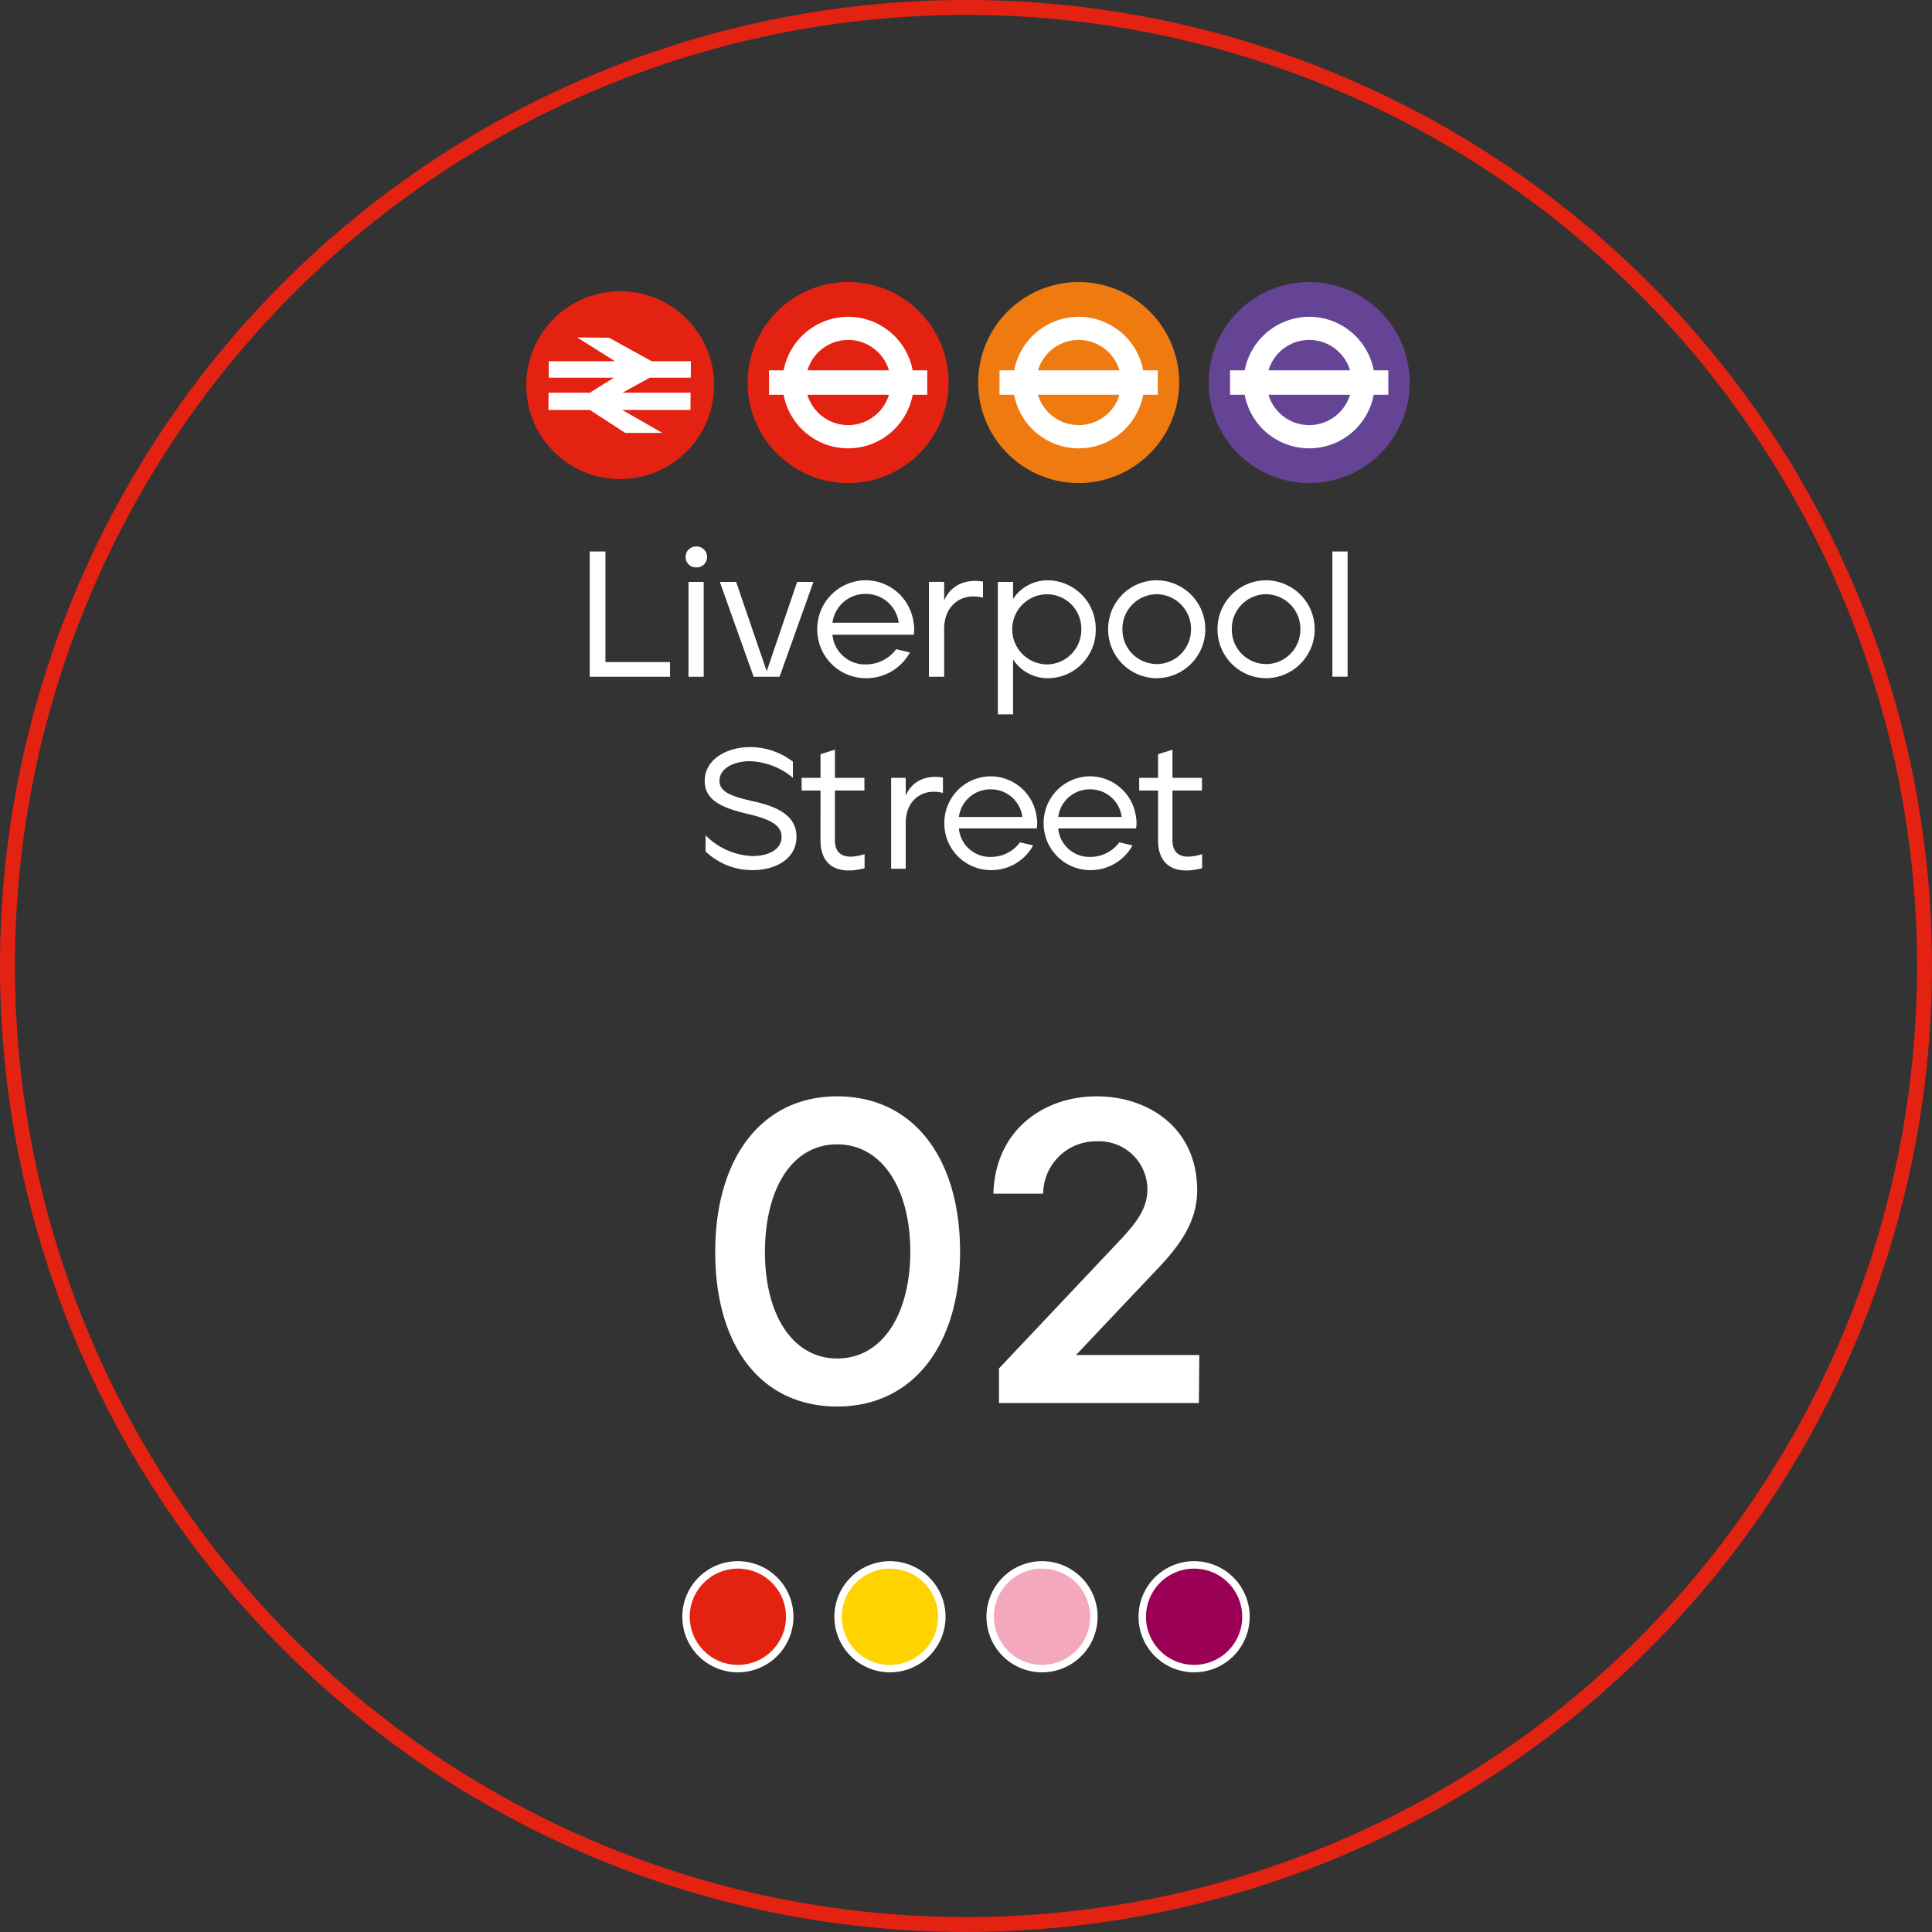 <svg xmlns="http://www.w3.org/2000/svg" viewBox="0 0 259.041 259.038">
  <rect x="0" y="0" width="259.041" height="259.038" fill="#333333" stroke="none"/>
  <g id="Component_35_1" data-name="Component 35 – 1" transform="translate(1 1)">
    <path id="Path_51581" data-name="Path 51581" d="M85.76,171.519A128.519,128.519,0,1,0-42.76,43,128.521,128.521,0,0,0,85.76,171.519Z" transform="translate(42.76 85.519)" fill="none" stroke="#e42212" stroke-width="2"/>
    <g id="Group_51722" data-name="Group 51722" transform="translate(69.833 38.324)">
      <path id="Path_51635" data-name="Path 51635" d="M0,8.173a12.322,12.322,0,1,1,12.323,12.32A12.318,12.318,0,0,1,0,8.173" transform="translate(0 4.147)" fill="#e42212"/>
    </g>
    <g id="Group_51723" data-name="Group 51723" transform="translate(69.833 38.324)">
      <path id="Path_51636" data-name="Path 51636" d="M0,8.173a12.322,12.322,0,1,1,12.323,12.32A12.318,12.318,0,0,1,0,8.173Z" transform="translate(0 4.147)" fill="none" stroke="#e42212" stroke-miterlimit="10" stroke-width="0.542"/>
    </g>
    <g id="Group_51724" data-name="Group 51724" transform="translate(72.532 44.241)">
      <path id="Path_51638" data-name="Path 51638" d="M6.569,6.453l5.377,3.081H6.973L2.226,6.453H-3.333l.024-2.314H2.217L5.458,2.124H-3.291l.015-2.21H5.583L.52-3.274,4.8-3.229l5.7,3.143H15.77l-.015,2.21H10.268L6.6,4.138h9.13l-.018,2.314Z" transform="translate(3.333 3.274)" fill="#fff"/>
    </g>
    <g id="Group_51725" data-name="Group 51725" transform="translate(99.241 36.819)">
      <path id="Path_51639" data-name="Path 51639" d="M17.878,8.94A13.474,13.474,0,1,1,4.4-4.536,13.471,13.471,0,0,1,17.878,8.94" transform="translate(9.071 4.536)" fill="#e42212"/>
    </g>
    <g id="Group_51726" data-name="Group 51726" transform="translate(102.107 41.474)">
      <path id="Path_51640" data-name="Path 51640" d="M14.076,4.764H12.124A8.82,8.82,0,0,0,3.55-2.417,8.843,8.843,0,0,0-5.178,4.764H-7.142V8.038h1.961a8.8,8.8,0,0,0,17.3,0h1.958ZM-1.993,8.038H8.939a5.707,5.707,0,0,1-10.933,0M8.942,4.764H-1.985a5.7,5.7,0,0,1,10.927,0" transform="translate(7.142 2.417)" fill="#fff"/>
    </g>
    <g id="Group_51727" data-name="Group 51727" transform="translate(130.152 36.819)">
      <path id="Path_51642" data-name="Path 51642" d="M17.878,8.94A13.474,13.474,0,1,1,4.4-4.536,13.471,13.471,0,0,1,17.878,8.94" transform="translate(9.071 4.536)" fill="#ef7b10"/>
    </g>
    <g id="Group_51728" data-name="Group 51728" transform="translate(133.017 41.474)">
      <path id="Path_51643" data-name="Path 51643" d="M14.076,4.764H12.124A8.82,8.82,0,0,0,3.55-2.417,8.843,8.843,0,0,0-5.178,4.764H-7.142V8.038h1.961a8.8,8.8,0,0,0,17.3,0h1.958ZM-1.993,8.038H8.939a5.707,5.707,0,0,1-10.933,0M8.942,4.764H-1.985a5.7,5.7,0,0,1,10.927,0" transform="translate(7.142 2.417)" fill="#fff"/>
    </g>
    <g id="Group_51729" data-name="Group 51729" transform="translate(161.062 36.819)">
      <path id="Path_51645" data-name="Path 51645" d="M17.878,8.94A13.474,13.474,0,1,1,4.4-4.536,13.471,13.471,0,0,1,17.878,8.94" transform="translate(9.071 4.536)" fill="#654495"/>
    </g>
    <g id="Group_51730" data-name="Group 51730" transform="translate(163.925 41.474)">
      <path id="Path_51646" data-name="Path 51646" d="M14.076,4.764H12.124A8.82,8.82,0,0,0,3.55-2.417,8.843,8.843,0,0,0-5.178,4.764H-7.142V8.038h1.961a8.8,8.8,0,0,0,17.3,0h1.958ZM-1.993,8.038H8.939a5.707,5.707,0,0,1-10.933,0M8.942,4.764H-1.985a5.7,5.7,0,0,1,10.927,0" transform="translate(7.142 2.417)" fill="#fff"/>
    </g>
    <g id="Group_51731" data-name="Group 51731" transform="translate(76.624 66.742)">
      <path id="Path_79434" data-name="Path 79434" d="M1.44,0H12.216V-1.968H3.552V-16.8H1.44Zm14.3-14.664a1.4,1.4,0,0,0,1.44-1.392,1.409,1.409,0,0,0-1.44-1.416,1.4,1.4,0,0,0-1.44,1.416A1.389,1.389,0,0,0,15.744-14.664ZM14.688,0h2.04V-12.72h-2.04Zm8.736,0H26.9L31.44-12.72H29.256L25.176-.744l-4.1-11.976H18.888Z" transform="translate(0 23)" fill="#fff"/>
      <path id="Path_79433" data-name="Path 79433" d="M7.488.192a6.667,6.667,0,0,0,5.9-3.456L11.544-3.7a5.012,5.012,0,0,1-4.056,2.04A4.37,4.37,0,0,1,3-5.64H13.9A4.813,4.813,0,0,0,13.872-7.3a6.51,6.51,0,0,0-6.384-5.64A6.525,6.525,0,0,0,.96-6.384,6.53,6.53,0,0,0,7.488.192Zm4.392-7.44H3a4.439,4.439,0,0,1,4.464-3.864A4.426,4.426,0,0,1,11.88-7.248ZM15.936,0h2.04V-6.408c0-3.24,2.4-4.92,5.208-4.2v-2.16c-2.616-.408-4.44.7-5.208,2.544v-2.5h-2.04Zm9.24,5.04h2.04V-2.328a5.547,5.547,0,0,0,4.7,2.52A6.455,6.455,0,0,0,38.3-6.384a6.5,6.5,0,0,0-6.384-6.552,5.552,5.552,0,0,0-4.7,2.5v-2.28h-2.04Zm6.576-6.7A4.707,4.707,0,0,1,27.1-6.384a4.7,4.7,0,0,1,4.656-4.68,4.61,4.61,0,0,1,4.608,4.68A4.651,4.651,0,0,1,31.752-1.656ZM46.464.192a6.56,6.56,0,0,0,6.528-6.576,6.555,6.555,0,0,0-6.528-6.552,6.52,6.52,0,0,0-6.5,6.552A6.54,6.54,0,0,0,46.464.192Zm0-1.9a4.605,4.605,0,0,1-4.584-4.68,4.62,4.62,0,0,1,4.584-4.68,4.64,4.64,0,0,1,4.608,4.68A4.625,4.625,0,0,1,46.464-1.7ZM61.128.192a6.56,6.56,0,0,0,6.528-6.576,6.555,6.555,0,0,0-6.528-6.552,6.52,6.52,0,0,0-6.5,6.552A6.54,6.54,0,0,0,61.128.192Zm0-1.9a4.605,4.605,0,0,1-4.584-4.68,4.62,4.62,0,0,1,4.584-4.68,4.64,4.64,0,0,1,4.608,4.68A4.625,4.625,0,0,1,61.128-1.7Zm8.9,1.7h2.04V-16.8h-2.04Z" transform="translate(30.992 23)" fill="#fff"/>
      <path id="Path_79432" data-name="Path 79432" transform="translate(103.791 19)" fill="#fff"/>
      <path id="Path_79431" data-name="Path 79431" d="M7.383.184c3.013.046,5.98-1.4,5.98-4.485-.023-2.024-1.242-3.68-5.382-4.646-2.714-.621-4.945-1.127-4.945-2.829,0-1.771,2.093-2.645,4.048-2.645a9.444,9.444,0,0,1,5.8,2.231v-2.162a9.337,9.337,0,0,0-5.8-1.955c-3.013,0-6.026,1.61-6.026,4.531,0,2.369,1.886,3.519,5.635,4.393,3.427.782,4.669,1.656,4.669,3.128C11.362-2.53,9.5-1.7,7.5-1.7A9.324,9.324,0,0,1,1.173-4.485v2.162A9.027,9.027,0,0,0,7.383.184ZM22.494-.069V-1.955c-2.691.828-3.979.069-3.979-1.863v-6.67h3.956v-1.7H18.515v-3.772l-1.932.6v3.174h-2.53v1.7h2.53V-3.8C16.583-.414,18.86.874,22.494-.069Z" transform="translate(15.805 48.738)" fill="#fff"/>
      <path id="Path_79430" data-name="Path 79430" d="M1.265,0H3.22V-6.141c0-3.105,2.3-4.715,4.991-4.025v-2.07C5.7-12.627,3.956-11.569,3.22-9.8V-12.19H1.265ZM14.651.184a6.39,6.39,0,0,0,5.658-3.312l-1.771-.414a4.8,4.8,0,0,1-3.887,1.955,4.188,4.188,0,0,1-4.3-3.818H20.792a4.613,4.613,0,0,0-.023-1.587,6.239,6.239,0,0,0-6.118-5.4A6.253,6.253,0,0,0,8.395-6.118,6.258,6.258,0,0,0,14.651.184Zm4.209-7.13H10.35a4.254,4.254,0,0,1,4.278-3.7A4.242,4.242,0,0,1,18.86-6.946ZM27.968.184a6.39,6.39,0,0,0,5.658-3.312l-1.771-.414a4.8,4.8,0,0,1-3.887,1.955,4.188,4.188,0,0,1-4.3-3.818H34.109a4.613,4.613,0,0,0-.023-1.587,6.239,6.239,0,0,0-6.118-5.4,6.253,6.253,0,0,0-6.256,6.279A6.258,6.258,0,0,0,27.968.184Zm4.209-7.13h-8.51a4.254,4.254,0,0,1,4.278-3.7A4.242,4.242,0,0,1,32.177-6.946ZM42.964-.069V-1.955c-2.691.828-3.979.069-3.979-1.863v-6.67h3.956v-1.7H38.985v-3.772l-1.932.6v3.174h-2.53v1.7h2.53V-3.8C37.053-.414,39.33.874,42.964-.069Z" transform="translate(40.594 48.738)" fill="#fff"/>
    </g>
    <path id="Path_79435" data-name="Path 79435" d="M18.5.464C28.71.464,34.974-7.83,34.974-20.3S28.768-41.122,18.5-41.122c-10.092,0-16.356,8.236-16.356,20.88C2.146-7.714,8.236.464,18.5.464Zm0-6.438c-5.858,0-9.686-5.684-9.686-14.268,0-8.352,3.538-14.442,9.686-14.442,6.032,0,9.8,5.974,9.8,14.384C28.3-12.064,24.65-5.974,18.5-5.974ZM40.194,0h26.8l.058-6.438H50.518L61.6-18.154c3.306-3.48,5.162-6.554,5.162-10.382,0-8.41-6.612-12.586-13.456-12.586-7.134,0-13.63,4.524-13.862,13.05h6.67A7.081,7.081,0,0,1,53.3-35.09a6.47,6.47,0,0,1,6.786,6.728c-.116,2.552-1.74,4.408-3.306,6.148L40.194-4.64Z" transform="translate(92.751 187.119)" fill="#fff"/>
    <g id="Group_51732" data-name="Group 51732" transform="translate(90.982 208.821)">
      <path id="Path_51648" data-name="Path 51648" d="M4.612,9.224A6.952,6.952,0,1,0-2.34,2.272,6.953,6.953,0,0,0,4.612,9.224" transform="translate(2.34 4.68)" fill="#e42212" stroke="#fff" stroke-width="1"/>
    </g>
    <g id="Group_51733" data-name="Group 51733" transform="translate(111.372 208.821)">
      <path id="Path_51650" data-name="Path 51650" d="M4.612,9.224A6.952,6.952,0,1,0-2.34,2.272,6.953,6.953,0,0,0,4.612,9.224" transform="translate(2.34 4.68)" fill="#ffd300" stroke="#fff" stroke-width="1"/>
    </g>
    <g id="Group_51734" data-name="Group 51734" transform="translate(131.763 208.821)">
      <path id="Path_51652" data-name="Path 51652" d="M4.612,9.224A6.952,6.952,0,1,0-2.34,2.272,6.953,6.953,0,0,0,4.612,9.224" transform="translate(2.34 4.68)" fill="#f3a8bd" stroke="#fff" stroke-width="1"/>
    </g>
    <g id="Group_51735" data-name="Group 51735" transform="translate(152.154 208.821)">
      <path id="Path_51654" data-name="Path 51654" d="M4.612,9.224A6.952,6.952,0,1,0-2.34,2.272,6.953,6.953,0,0,0,4.612,9.224" transform="translate(2.34 4.68)" fill="#9b0057" stroke="#fff" stroke-width="1"/>
    </g>
  </g>
</svg>
